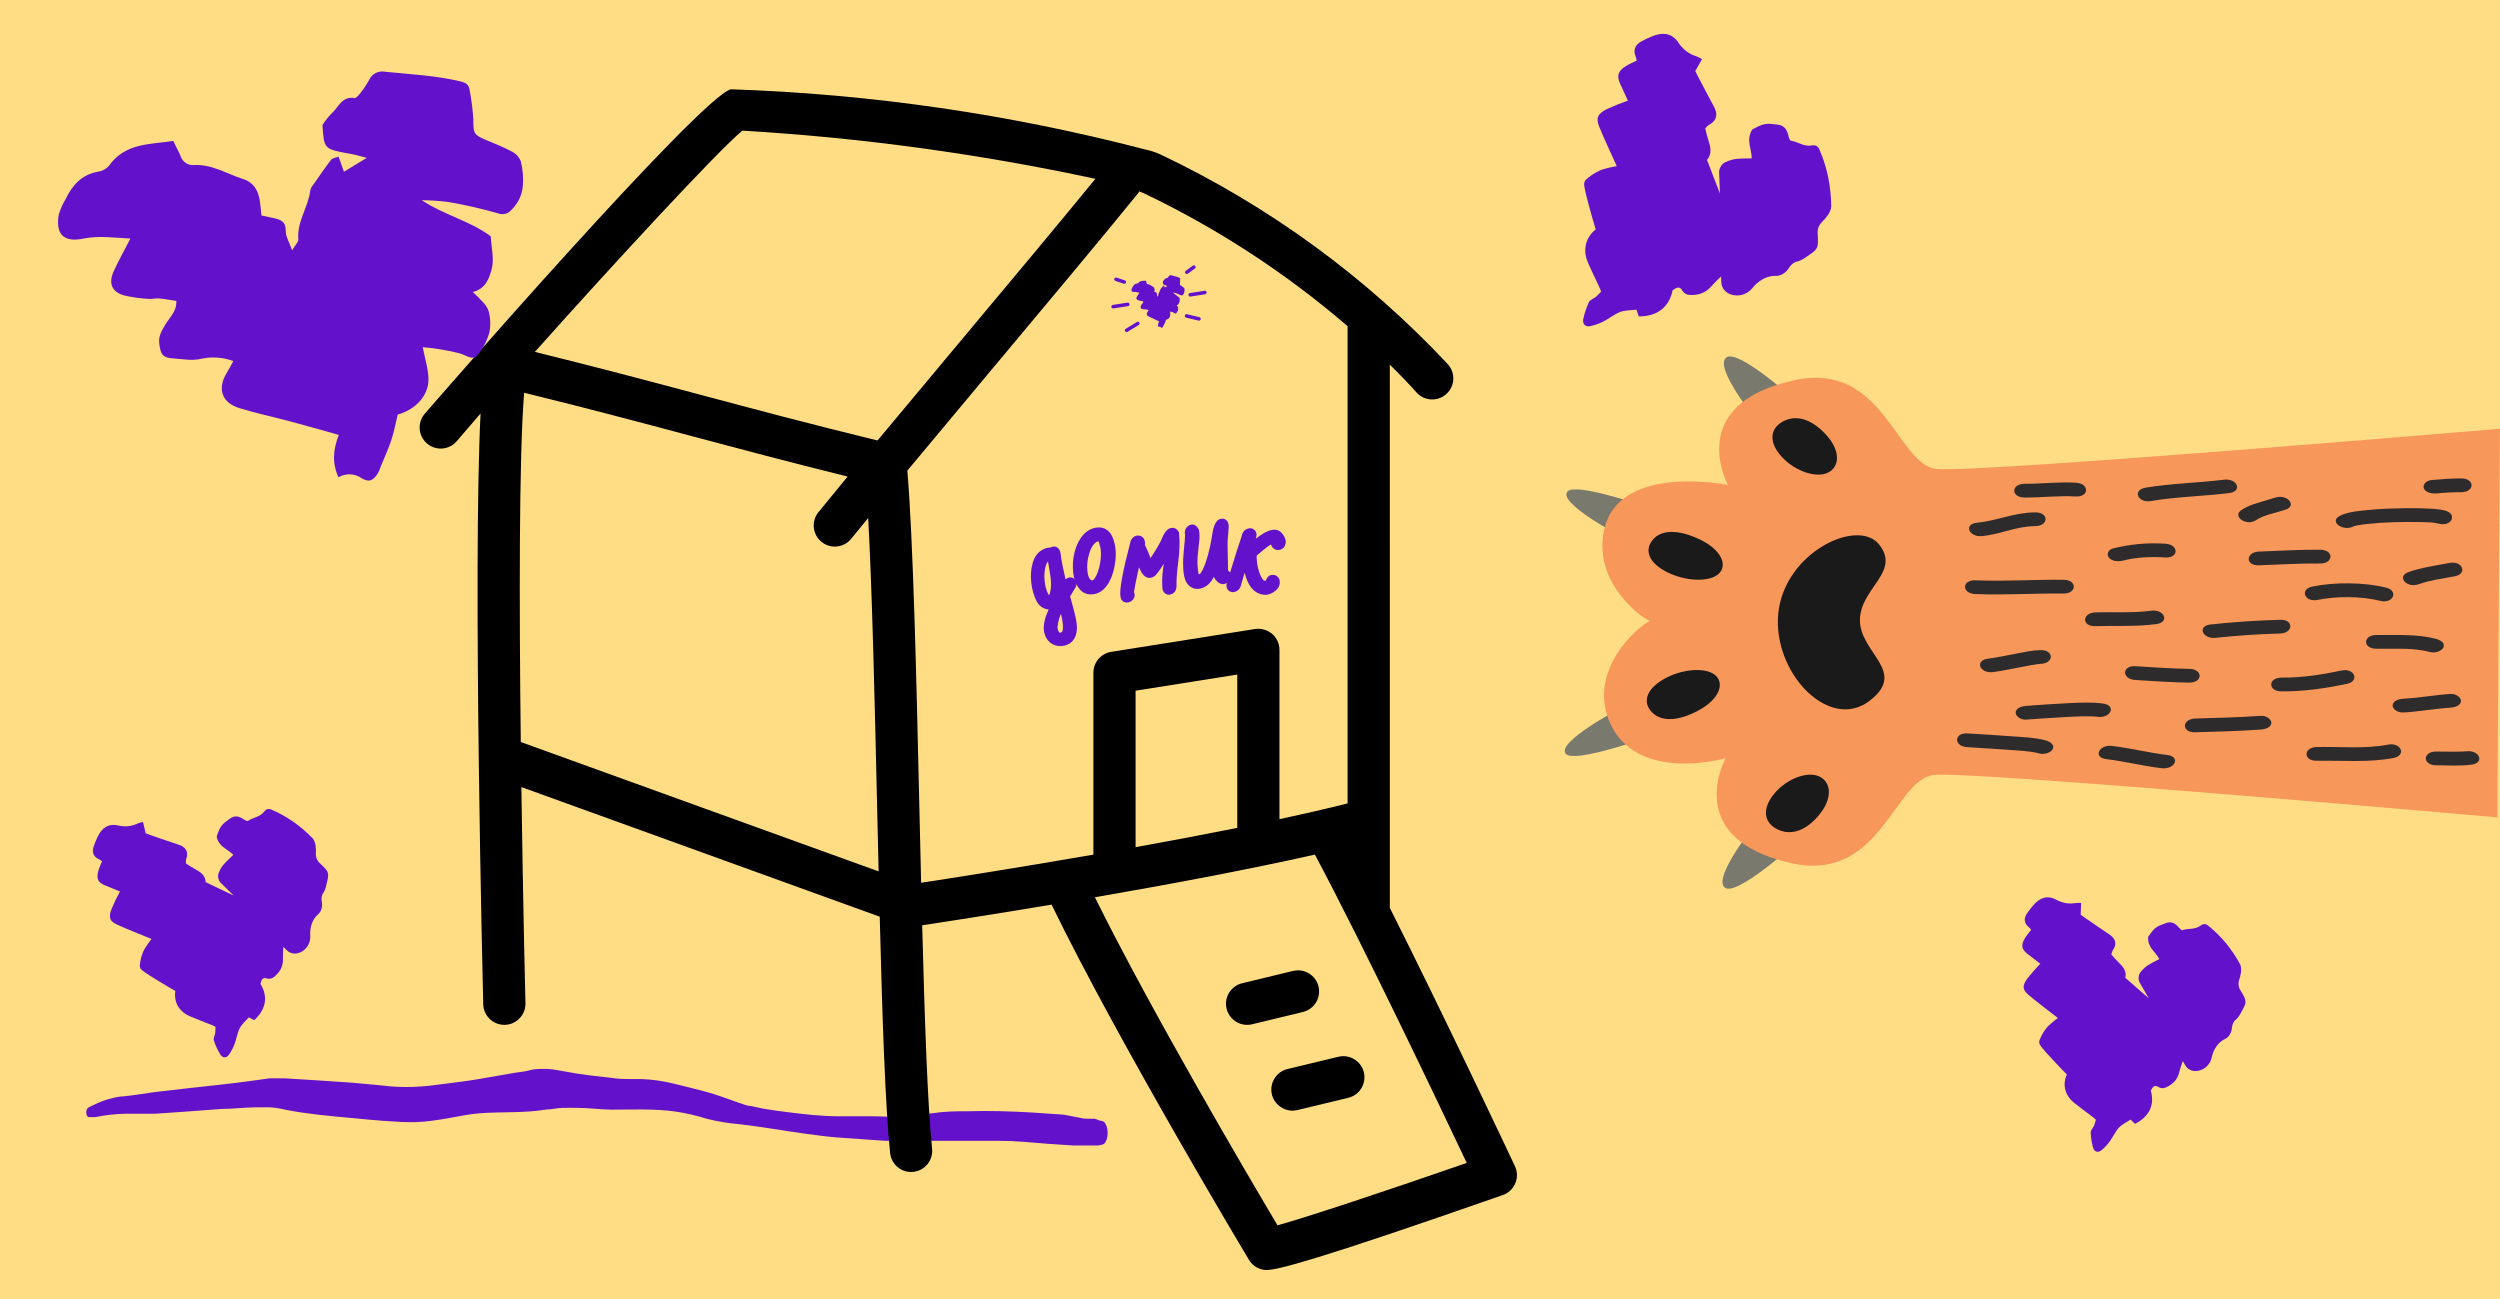 <?xml version="1.0" encoding="UTF-8"?> <svg xmlns="http://www.w3.org/2000/svg" width="560" height="291" viewBox="0 0 560 291" fill="none"> <rect width="560" height="291" fill="#FFDD85"></rect> <path d="M122.076 239.436C120.892 239.436 119.61 239.436 118.575 239.754C117.54 240.073 116.11 240.153 114.803 240.392L107.234 241.708C104.769 242.146 102.525 242.386 100.159 242.705C97.792 243.024 95.228 243.382 92.763 243.462C90.297 243.542 87.955 243.462 85.564 243.143L78.636 242.505C73.705 242.146 68.774 241.867 63.844 241.548C62.66 241.548 61.378 241.548 60.343 241.548L56.62 242.067C54.155 242.426 51.689 242.705 49.224 242.984C44.293 243.542 39.535 244.02 34.728 244.618C32.386 244.937 30.093 245.336 27.775 245.575C26.641 245.575 25.507 245.894 24.398 246.173C23.264 246.494 22.144 246.933 21.045 247.489C20.602 247.659 20.165 247.872 19.738 248.126C19.615 248.217 19.51 248.363 19.436 248.546C19.361 248.73 19.321 248.944 19.319 249.163V249.163C19.315 249.313 19.331 249.463 19.366 249.602C19.401 249.741 19.455 249.866 19.523 249.969C19.591 250.071 19.672 250.148 19.76 250.195C19.848 250.242 19.942 250.257 20.034 250.239H20.231H20.626H21.365C23.605 249.768 25.861 249.515 28.12 249.482C29.18 249.482 30.265 249.482 31.325 249.482H34.777C39.708 249.163 44.638 248.764 49.569 248.406C52.035 248.406 54.5 248.087 56.965 248.047C58.149 248.047 59.431 248.047 60.565 248.047C61.737 248.134 62.906 248.32 64.066 248.605C68.996 249.562 73.927 250 78.858 250.439C81.323 250.678 83.616 250.917 85.983 251.077C88.35 251.236 90.913 251.435 93.231 251.356C95.548 251.276 98.162 250.877 100.627 250.439C103.092 250 105.287 249.522 107.629 249.362C112.56 249.004 117.49 249.362 122.421 248.525C123.58 248.525 124.738 248.206 125.922 248.166C127.105 248.126 128.387 248.166 129.447 248.166C131.913 248.166 134.378 248.525 136.843 248.565C141.602 248.565 146.384 248.326 151.143 248.964C153.542 249.31 155.928 249.856 158.292 250.598C160.645 251.194 163.015 251.593 165.393 251.794C170.323 252.352 175.254 253.229 180.333 253.947C182.798 254.266 185.042 254.585 187.408 254.784L194.804 255.302L198.33 255.542C199.538 255.542 200.795 255.542 201.929 255.542C204.395 255.542 206.688 255.542 209.054 255.542C213.985 255.542 218.916 255.542 223.847 255.542C227.52 255.542 231.243 255.94 234.867 256.219L240.192 256.578H243.372H244.605H245.32H246.06L247.12 256.339C247.355 256.216 247.562 255.98 247.711 255.661C247.982 255.137 248.123 254.47 248.106 253.788C248.115 253.095 247.976 252.419 247.711 251.874C247.597 251.636 247.451 251.441 247.285 251.303C247.119 251.166 246.936 251.088 246.75 251.077C246.232 251.077 245.69 250.678 245.172 250.598H243.964C243.298 250.598 242.657 250.598 241.992 250.399L238.244 249.681L231.218 249.203C226.287 248.924 221.529 248.764 216.697 248.924C214.232 248.924 211.766 248.924 209.301 249.322L202.102 250.04C199.637 250.279 197.418 250.04 195.076 250.04H187.68C184.031 250.04 180.283 249.602 176.758 249.163C174.86 248.924 172.986 248.685 171.112 248.366L168.104 247.728C167.217 247.728 166.329 247.249 165.466 247.01C163.001 246.173 160.536 245.176 158.07 244.538C155.605 243.901 153.337 243.303 150.97 242.744C148.562 242.152 146.133 241.806 143.697 241.708H141.799C140.073 241.708 138.323 241.708 136.597 241.389C134.132 241.15 131.814 240.871 129.423 240.512L125.527 239.834C124.517 239.635 123.506 239.475 122.47 239.436H122.076Z" fill="#6311CB"></path> <path d="M404.489 57.632C403.932 58.042 403.338 58.352 402.731 58.545C402.363 58.599 401.992 58.754 401.65 58.998C401.309 59.241 401.006 59.565 400.768 59.944C400.405 60.54 399.917 61.033 399.365 61.361C398.814 61.689 398.224 61.837 397.669 61.786C396.75 61.775 395.794 62.029 394.884 62.525C393.974 63.021 393.136 63.745 392.444 64.635C390.317 67.097 386.276 66.482 385.629 63.761C385.554 63.161 385.519 62.546 385.526 61.92C384.833 62.556 384.163 63.229 383.52 63.937C381.97 65.831 380.184 66.164 378.4 66.058C377.757 66.011 377.205 65.675 376.853 65.118C376.258 63.979 375.518 64.429 374.67 65.014C373.888 68.818 371.234 70.883 367.079 70.874L366.569 69.372C365.214 69.504 363.985 69.468 362.805 69.923C361.625 70.379 360.392 71.397 359.154 72.013C358.18 72.503 357.181 72.857 356.181 73.065C355.145 73.278 354.434 72.612 354.652 71.493C354.916 70.176 355.353 68.872 355.946 67.629C356.197 67.144 356.962 66.907 357.476 66.498C357.881 66.133 358.271 65.743 358.644 65.33C358.509 64.969 358.437 64.699 358.325 64.467C357.434 62.543 356.486 60.656 355.648 58.693C354.707 56.544 354.773 53.526 357.437 51.392C357.208 50.592 356.941 49.789 356.72 48.959C356.139 46.822 355.508 44.707 355.032 42.516C354.661 40.744 354.766 40.54 356.27 39.421C357.124 38.792 358.029 38.298 358.955 37.955C360.021 37.633 361.09 37.385 362.155 37.212C360.828 34.265 359.471 31.427 358.265 28.484C357.437 26.476 357.82 25.535 359.876 24.467C361.452 23.736 363.043 23.095 364.642 22.545C364.066 21.283 363.473 20.004 362.891 18.714C362.094 16.946 362.436 15.859 364.303 14.735C365.043 14.286 365.835 13.972 366.628 13.582C366.59 13.323 366.531 13.074 366.454 12.836C365.776 11.321 366.173 10.104 367.641 9.29C368.423 8.858 369.218 8.48 370.02 8.157C372.479 7.131 374.527 7.399 375.973 9.567C376.973 11.075 378.381 12.136 380.041 12.633C380.461 12.803 380.863 13.011 381.245 13.254C380.714 14.194 380.289 14.956 379.744 15.922C379.976 16.383 380.149 16.746 380.338 17.102C381.528 19.38 382.703 21.649 383.918 23.866C384.858 25.582 384.603 27.072 382.723 28.022C382.451 28.236 382.2 28.49 381.98 28.778C382.199 29.723 382.4 30.616 382.69 31.473C383.194 32.989 383.518 34.503 382.372 35.825L385.263 43.339C385.2 41.693 385.152 40.304 385.092 38.926C385.055 38.667 385.066 38.39 385.126 38.113C385.185 37.836 385.291 37.564 385.438 37.314C385.584 37.064 385.768 36.842 385.977 36.66C386.187 36.478 386.418 36.341 386.656 36.257C387.383 35.922 388.126 35.703 388.862 35.608C389.978 35.477 391.073 35.511 392.385 35.473C392.383 33.26 391.037 31.384 392.505 29.014C395.138 27.538 395.68 27.61 398.156 27.907C399.701 28.09 400.293 29.011 400.631 30.499C400.722 30.895 400.896 31.467 401.161 31.513C402.79 31.747 404.096 32.953 405.927 32.568C406.302 32.491 406.664 32.55 406.963 32.737C407.261 32.924 407.48 33.229 407.589 33.609C409.261 37.4 410.151 41.725 410.205 46.312C410.117 46.97 409.854 47.623 409.454 48.178C409.028 48.772 408.554 49.319 408.039 49.809C407.713 50.154 407.458 50.58 407.304 51.038C407.15 51.497 407.104 51.97 407.169 52.404C407.343 55.729 407.305 55.751 404.489 57.632Z" fill="#6311CB"></path> <path d="M501.92 226.937C501.654 227.468 501.317 227.938 500.924 228.324C500.66 228.51 500.435 228.774 500.268 229.094C500.101 229.413 499.996 229.779 499.963 230.161C499.92 230.758 499.739 231.325 499.443 231.792C499.147 232.259 498.749 232.603 498.3 232.783C497.583 233.136 496.944 233.705 496.437 234.441C495.931 235.177 495.572 236.058 495.391 237.008C494.729 239.72 491.352 240.841 489.764 239.023C489.465 238.595 489.192 238.14 488.947 237.661C488.665 238.418 488.416 239.194 488.2 239.986C487.757 242.038 486.507 242.994 485.082 243.615C484.566 243.832 484.004 243.793 483.509 243.508C482.592 242.874 482.199 243.508 481.775 244.287C482.692 247.492 481.462 250.108 478.24 251.736L477.244 250.792C476.247 251.426 475.281 251.882 474.549 252.693C473.817 253.503 473.269 254.764 472.557 255.72C471.998 256.477 471.366 257.139 470.675 257.69C469.957 258.261 469.141 258.032 468.862 257.095C468.54 255.987 468.357 254.823 468.319 253.643C468.319 253.174 468.817 252.693 469.051 252.179C469.219 251.742 469.365 251.291 469.489 250.83C469.24 250.608 469.076 250.431 468.897 250.298C467.438 249.183 465.948 248.119 464.514 246.954C462.925 245.687 461.77 243.362 462.98 240.689C462.482 240.169 461.954 239.663 461.451 239.118C460.147 237.718 458.812 236.356 457.567 234.874C456.571 233.67 456.571 233.474 457.288 232.029C457.698 231.215 458.202 230.482 458.782 229.857C459.479 229.192 460.207 228.583 460.963 228.032C458.757 226.309 456.571 224.681 454.459 222.914C453.015 221.711 452.935 220.843 454.101 219.221C455.029 218.045 456.005 216.931 457.024 215.883C456.073 215.148 455.101 214.407 454.135 213.653C452.811 212.621 452.641 211.658 453.637 210.068C454.031 209.434 454.519 208.883 454.977 208.275C454.844 208.093 454.699 207.926 454.544 207.775C453.413 206.888 453.234 205.805 454.046 204.608C454.478 203.971 454.942 203.37 455.435 202.809C456.929 201.06 458.622 200.458 460.61 201.542C461.987 202.297 463.503 202.551 464.987 202.276C465.38 202.242 465.775 202.242 466.168 202.276C466.133 203.201 466.108 203.949 466.073 204.899C466.436 205.159 466.715 205.368 467.004 205.564C468.837 206.831 470.655 208.098 472.482 209.308C473.897 210.245 474.295 211.48 473.219 212.944C473.094 213.213 473.001 213.506 472.946 213.812C473.493 214.445 474.006 215.047 474.574 215.585C475.57 216.542 476.427 217.568 476.068 219.025L481.312 223.611C480.605 222.382 480.012 221.343 479.415 220.317C479.282 220.134 479.181 219.919 479.116 219.685C479.051 219.45 479.025 219.201 479.038 218.954C479.052 218.706 479.105 218.464 479.194 218.243C479.284 218.022 479.408 217.827 479.559 217.669C479.988 217.128 480.476 216.669 481.008 216.307C481.82 215.769 482.682 215.363 483.683 214.819C482.796 213.134 481.004 212.234 481.193 209.852C482.642 207.692 483.09 207.534 485.127 206.787C486.397 206.318 487.224 206.787 488.08 207.787C488.31 208.054 488.673 208.421 488.897 208.351C490.252 207.889 491.746 208.294 493.011 207.281C493.271 207.075 493.575 206.977 493.88 207.002C494.186 207.027 494.477 207.173 494.714 207.42C497.525 209.65 499.944 212.594 501.821 216.067C502.016 216.603 502.073 217.203 501.985 217.783C501.893 218.403 501.744 219.007 501.542 219.582C501.427 219.973 501.4 220.398 501.464 220.807C501.528 221.217 501.681 221.596 501.906 221.901C503.37 224.365 503.35 224.396 501.92 226.937Z" fill="#6311CB"></path> <path d="M73.091 198.273C72.976 198.857 72.778 199.399 72.504 199.877C72.299 200.127 72.153 200.442 72.078 200.794C72.003 201.147 72 201.528 72.071 201.904C72.19 202.491 72.168 203.086 72.008 203.615C71.849 204.144 71.558 204.583 71.173 204.877C70.578 205.41 70.115 206.13 69.824 206.974C69.534 207.819 69.425 208.764 69.507 209.728C69.597 212.518 66.645 214.505 64.627 213.18C64.224 212.848 63.839 212.483 63.474 212.088C63.406 212.893 63.374 213.707 63.379 214.528C63.503 216.624 62.556 217.881 61.351 218.861C60.911 219.209 60.36 219.323 59.806 219.18C58.753 218.816 58.544 219.532 58.346 220.396C60.089 223.238 59.607 226.088 56.941 228.522L55.728 227.88C54.938 228.758 54.13 229.457 53.643 230.434C53.155 231.412 52.966 232.773 52.537 233.886C52.202 234.764 51.771 235.572 51.253 236.289C50.715 237.031 49.867 237.031 49.347 236.202C48.739 235.222 48.25 234.149 47.897 233.023C47.771 232.571 48.121 231.974 48.209 231.417C48.253 230.95 48.273 230.477 48.269 229.999C47.969 229.853 47.763 229.726 47.555 229.646C45.85 228.964 44.13 228.339 42.435 227.601C40.565 226.808 38.827 224.879 39.275 221.979C38.656 221.612 38.011 221.266 37.38 220.876C35.747 219.878 34.096 218.925 32.498 217.831C31.216 216.94 31.163 216.75 31.466 215.167C31.642 214.272 31.93 213.431 32.321 212.672C32.814 211.845 33.352 211.062 33.932 210.329C31.345 209.262 28.802 208.281 26.293 207.146C24.578 206.375 24.268 205.56 24.956 203.685C25.534 202.303 26.174 200.967 26.875 199.684C25.761 199.232 24.627 198.779 23.493 198.312C21.94 197.674 21.518 196.792 22.051 194.993C22.26 194.277 22.582 193.615 22.86 192.906C22.683 192.766 22.498 192.644 22.308 192.54C20.981 191.99 20.517 190.994 20.977 189.623C21.223 188.894 21.509 188.19 21.833 187.517C22.802 185.432 24.272 184.397 26.477 184.907C28.007 185.265 29.535 185.103 30.891 184.439C31.26 184.3 31.64 184.194 32.028 184.122C32.243 185.022 32.419 185.749 32.641 186.673C33.061 186.826 33.386 186.952 33.717 187.064C35.822 187.792 37.914 188.524 39.999 189.199C41.613 189.722 42.329 190.805 41.686 192.503C41.637 192.797 41.627 193.103 41.655 193.413C42.353 193.876 43.009 194.318 43.7 194.684C44.916 195.338 46.017 196.096 46.063 197.596L52.346 200.605C51.335 199.611 50.485 198.769 49.634 197.941C49.457 197.801 49.301 197.621 49.176 197.413C49.051 197.204 48.958 196.972 48.905 196.729C48.851 196.487 48.837 196.24 48.864 196.003C48.892 195.766 48.959 195.545 49.062 195.352C49.329 194.716 49.676 194.143 50.092 193.651C50.729 192.914 51.45 192.292 52.268 191.499C50.962 190.114 48.993 189.729 48.536 187.384C49.352 184.914 49.741 184.641 51.502 183.374C52.599 182.581 53.522 182.811 54.616 183.545C54.908 183.74 55.357 183.996 55.554 183.868C56.734 183.059 58.282 183.048 59.229 181.732C59.424 181.464 59.69 181.289 59.991 181.231C60.292 181.173 60.612 181.235 60.907 181.409C64.214 182.802 67.335 184.988 70.075 187.829C70.406 188.293 70.623 188.856 70.694 189.439C70.772 190.06 70.791 190.682 70.751 191.291C70.745 191.698 70.833 192.114 71.004 192.492C71.176 192.869 71.425 193.193 71.724 193.426C73.796 195.406 73.785 195.442 73.091 198.273Z" fill="#6311CB"></path> <path d="M317.282 87.896C319.021 89.846 322.009 90.017 323.958 88.278C325.902 86.546 326.079 83.568 324.355 81.619C306.029 62.054 284.19 46.108 259.976 34.612C258.86 34.097 257.689 33.715 256.484 33.475C226.156 25.564 195.044 21.044 163.719 20C156.903 21.62 95.715 91.985 95.126 92.698C93.436 94.683 93.675 97.665 95.662 99.355C97.648 101.045 100.63 100.807 102.32 98.819C102.328 98.808 102.337 98.8 102.345 98.789C103.864 96.989 105.689 94.871 107.648 92.615C105.877 127.687 108.143 220.649 108.245 224.959C108.312 227.523 110.408 229.566 112.971 229.566H113.092C115.702 229.498 117.763 227.329 117.698 224.719C117.685 224.225 117.158 202.618 116.788 176.305L197.059 205.34C197.635 228.116 198.3 247.818 199.389 258.286C199.636 260.692 201.661 262.521 204.08 262.523C204.246 262.523 204.413 262.515 204.578 262.496C207.173 262.226 209.057 259.903 208.787 257.307C207.779 247.565 207.122 228.526 206.572 207.262C210.726 206.635 221.716 204.952 235.556 202.637C250.324 233.075 279.456 281.698 279.76 282.195C280.412 283.29 281.482 284.075 282.722 284.364C283.02 284.444 283.328 284.484 283.636 284.484C286.037 284.484 294.013 282.6 336.627 267.692C339.089 266.831 340.387 264.139 339.528 261.676C339.473 261.52 339.412 261.368 339.342 261.22C339.15 260.807 324.074 228.723 311.316 203.356L311.314 81.669C313.414 83.739 315.441 85.818 317.286 87.896L317.282 87.896ZM166.291 29.265C192.884 30.837 219.317 34.445 245.362 40.056C237.84 49.281 226.688 62.617 215.37 76.143C208.835 83.954 202.361 91.696 196.567 98.666C181.425 94.975 169.155 91.704 157.007 88.457C145.486 85.379 133.824 82.277 119.807 78.827C137.97 58.482 160.955 33.633 166.294 29.265L166.291 29.265ZM116.655 166.212C116.298 135.9 116.242 102.314 117.41 87.977C131.417 91.417 143.063 94.514 154.567 97.587C165.55 100.524 176.679 103.486 189.86 106.753C187.419 109.713 185.203 112.416 183.323 114.739C181.681 116.769 181.996 119.745 184.026 121.386C186.055 123.028 189.031 122.714 190.672 120.684C191.772 119.325 193.173 117.622 194.477 116.033C195.374 132.663 195.943 157.218 196.488 181.26C196.596 185.965 196.703 190.61 196.811 195.193L116.655 166.212ZM205.942 181.041C205.266 151.508 204.566 121.146 203.245 105.416C209.18 98.271 215.851 90.293 222.615 82.211C235.058 67.348 247.512 52.457 254.944 43.272C255.052 43.158 255.134 43.023 255.185 42.875C255.554 43.004 256.016 43.206 256.2 43.282C272.669 51.147 288.024 61.161 301.86 73.066V179.963C297.209 181.134 292.08 182.316 286.599 183.489V145.569C286.599 144.186 285.992 142.872 284.939 141.977C283.884 141.089 282.5 140.694 281.136 140.897L248.909 146.012C246.613 146.377 244.921 148.358 244.921 150.683V191.434C227.468 194.466 212.413 196.81 206.334 197.736C206.199 192.206 206.07 186.623 205.941 181.046L205.942 181.041ZM277.148 185.443C269.685 186.941 261.935 188.399 254.374 189.76V154.712L277.148 151.101V185.443ZM286.167 274.476C279.917 263.967 258.01 226.758 245.259 200.984C261.255 198.218 279.36 194.852 294.534 191.428C305.202 211.406 322.429 247.569 328.55 260.495C311.02 266.579 292.962 272.588 286.167 274.472L286.167 274.476Z" fill="black"></path> <path d="M284.909 245.165C285.422 247.288 287.321 248.786 289.507 248.784C289.881 248.782 290.252 248.737 290.615 248.655L301.997 245.914C304.537 245.313 306.111 242.764 305.51 240.223C304.908 237.683 302.359 236.109 299.819 236.71C299.806 236.712 299.794 236.716 299.781 236.719L288.399 239.46C285.861 240.074 284.299 242.627 284.909 245.165L284.909 245.165Z" fill="black"></path> <path d="M289.625 217.492L278.243 220.243C275.705 220.855 274.143 223.408 274.753 225.947C275.264 228.072 277.165 229.568 279.351 229.568C279.724 229.566 280.096 229.522 280.459 229.439L291.84 226.688C294.381 226.086 295.955 223.537 295.354 220.997C294.752 218.456 292.203 216.882 289.663 217.484C289.65 217.486 289.638 217.488 289.625 217.492L289.625 217.492Z" fill="black"></path> <mask id="path-9-outside-1_4137_3809" maskUnits="userSpaceOnUse" x="229.903" y="113.869" width="60.347" height="31.773" fill="black"> <rect fill="white" x="229.903" y="113.869" width="60.347" height="31.773"></rect> <path d="M239.555 130.374C239.795 130.27 239.969 130.324 240.075 130.537C240.162 130.713 240.172 130.865 240.102 130.994C239.598 131.877 239.105 132.7 238.626 133.465C238.809 134.118 238.994 134.774 239.18 135.432C239.367 136.091 239.561 136.823 239.761 137.628C239.969 138.43 240.114 139.206 240.195 139.956C240.287 140.709 240.221 141.416 239.999 142.077C239.784 142.735 239.339 143.21 238.666 143.503C237.999 143.792 237.334 143.826 236.671 143.603C236.004 143.389 235.511 142.962 235.192 142.323C234.873 141.684 234.744 141.023 234.805 140.34C234.859 139.661 235.019 138.951 235.285 138.21C235.561 137.473 235.901 136.711 236.303 135.926C236.716 135.145 237.129 134.355 237.543 133.558C237.471 133.246 237.388 132.87 237.294 132.431C237.2 131.991 237.089 131.475 236.961 130.883C237.177 132.657 236.983 133.961 236.379 134.796C236.179 135.065 235.959 135.252 235.718 135.357C235.23 135.569 234.736 135.566 234.234 135.349C233.74 135.129 233.344 134.722 233.047 134.126C232.5 133.029 232.148 131.771 231.992 130.352C231.833 128.926 231.931 127.599 232.288 126.368C232.641 125.132 233.292 124.308 234.241 123.896C234.722 123.687 235.201 123.601 235.679 123.638C235.743 123.564 235.827 123.505 235.93 123.46C236.157 123.362 236.323 123.419 236.429 123.632C236.533 123.839 236.593 124.061 236.611 124.297C236.691 125.414 237.251 128.137 238.291 132.467C238.464 132.194 238.624 131.895 238.772 131.572C238.927 131.245 239.059 130.982 239.168 130.782C239.281 130.573 239.41 130.437 239.555 130.374ZM232.99 130.09C233.104 131.375 233.39 132.475 233.846 133.39C234.3 134.299 234.788 134.64 235.31 134.413C235.75 134.222 236.068 133.619 236.264 132.604C236.46 131.588 236.487 130.536 236.344 129.446C236.202 128.356 236.055 127.398 235.902 126.572C235.753 125.737 235.636 125.067 235.551 124.563C235.247 124.489 234.933 124.522 234.61 124.662C233.985 124.934 233.531 125.584 233.251 126.614C232.97 127.643 232.883 128.802 232.99 130.09ZM237.899 134.673C237.102 136.194 236.575 137.368 236.319 138.196C235.833 139.803 235.765 140.957 236.115 141.659C236.468 142.367 236.855 142.741 237.276 142.779C237.461 142.798 237.698 142.745 237.987 142.619C238.282 142.491 238.519 142.32 238.696 142.105C238.88 141.888 239.001 141.577 239.058 141.171C239.124 140.768 239.123 140.246 239.054 139.605C238.995 138.967 238.886 138.328 238.726 137.689C238.575 137.052 238.466 136.616 238.398 136.378C238.337 136.138 238.278 135.92 238.221 135.723C238.165 135.526 238.107 135.342 238.046 135.17C237.995 135.001 237.946 134.836 237.899 134.673Z"></path> <path d="M254.736 120.972C255.142 120.89 255.386 121.035 255.468 121.407C255.505 121.578 255.499 121.814 255.451 122.115C255.507 122.37 255.645 122.719 255.866 123.16C256.087 123.601 256.339 124.206 256.622 124.974C256.906 125.743 257.231 126.438 257.597 127.06C257.947 126.521 258.264 126.032 258.548 125.595C259.967 123.408 260.808 121.969 261.071 121.276C261.57 120.011 262.031 119.335 262.454 119.25C262.759 119.189 262.978 119.283 263.112 119.531C263.302 121.281 263.243 123.36 262.933 125.769C262.623 128.178 262.492 130.058 262.541 131.407C262.542 131.61 262.479 131.788 262.354 131.943C262.229 132.097 262.099 132.188 261.963 132.215C261.684 132.271 261.491 132.136 261.384 131.81C261.257 130.346 261.318 128.817 261.569 127.221C261.827 125.623 261.96 123.877 261.968 121.982L261.223 123.297C260.96 123.746 260.715 124.18 260.489 124.598C259.673 126.113 258.877 127.313 258.099 128.198C257.95 128.325 257.779 128.408 257.584 128.447C257.398 128.484 257.22 128.439 257.051 128.311C256.88 128.176 256.701 127.945 256.514 127.618C256.327 127.291 256.119 126.864 255.888 126.336C255.665 125.806 255.392 125.165 255.068 124.413L254.826 123.915C254.03 127.328 253.533 129.589 253.334 130.697C253.143 131.795 253.044 132.373 253.039 132.431C253.043 132.487 253.043 132.568 253.04 132.674C253.045 132.778 253.036 132.877 253.012 132.971C253.094 133.019 253.149 133.109 253.178 133.241C253.205 133.365 253.153 133.509 253.021 133.673C252.896 133.828 252.732 133.925 252.529 133.966C252.232 134.026 252.052 133.908 251.987 133.614C251.703 132.319 252.443 128.291 254.208 121.527C254.365 121.196 254.541 121.011 254.736 120.972Z"></path> <path d="M273.664 117.191C273.951 117.134 274.126 117.244 274.187 117.523C274.247 117.794 274.23 118.384 274.139 119.293C274.045 120.194 273.992 120.819 273.981 121.17C273.976 121.51 273.975 121.948 273.978 122.481C273.987 123.005 273.998 123.541 274.013 124.088C274.027 124.636 274.04 125.22 274.053 125.84C274.074 126.459 274.085 127.153 274.086 127.921C274.149 128.208 274.245 128.403 274.374 128.507C274.509 128.601 274.609 128.67 274.671 128.714C274.734 128.758 274.783 128.862 274.819 129.024C274.853 129.179 274.783 129.343 274.609 129.516C274.445 129.694 274.257 129.805 274.046 129.847C273.834 129.89 273.594 129.784 273.327 129.531C273.057 129.269 272.9 129.034 272.854 128.825L272.764 128.418C272.677 128.023 272.667 127.272 272.733 126.166C272.806 125.051 272.859 124.247 272.893 123.755C272.924 123.255 272.941 122.791 272.944 122.361C272.819 122.799 272.691 123.302 272.56 123.871C272.427 124.431 272.223 125.233 271.949 126.275C271.215 129.045 270.12 130.576 268.664 130.868C267.785 131.045 267.096 130.726 266.599 129.912C266.458 129.673 266.339 129.333 266.242 128.891C266.144 128.442 266.078 127.901 266.045 127.268C266.01 126.628 266.003 125.994 266.024 125.366C266.052 124.73 266.096 124.106 266.157 123.495C266.217 122.884 266.29 122.133 266.377 121.241C266.462 120.342 266.467 119.662 266.392 119.199C266.409 119.034 266.477 118.883 266.597 118.745C266.724 118.598 266.868 118.509 267.028 118.477C267.198 118.443 267.387 118.619 267.595 119.006C267.713 119.541 267.728 120.234 267.641 121.084C267.554 121.935 267.476 122.643 267.405 123.207C267.137 125.365 267.172 127.211 267.509 128.746C267.613 129.219 267.889 129.511 268.338 129.623C268.495 129.656 268.688 129.65 268.917 129.604C269.399 129.507 269.881 128.945 270.362 127.918C270.843 126.89 271.263 125.685 271.621 124.302C271.987 122.91 272.243 121.725 272.391 120.749C272.539 119.772 272.659 119.093 272.752 118.71C272.996 117.771 273.3 117.265 273.664 117.191Z"></path> <path d="M245.583 119.192C247.182 118.871 248.225 119.818 248.712 122.035C249.092 123.763 248.979 125.723 248.375 127.917C247.965 129.391 247.33 130.522 246.47 131.31C246.028 131.714 245.537 131.971 244.996 132.079C244.04 132.272 243.278 132.061 242.71 131.446C242.142 130.832 241.769 130.122 241.592 129.316C241.276 127.875 241.231 126.423 241.457 124.962C241.692 123.498 242.164 122.226 242.872 121.145C243.588 120.063 244.492 119.411 245.583 119.192ZM243.027 123.724C242.481 125.581 242.384 127.308 242.734 128.905C242.978 130.013 243.476 130.69 244.227 130.935C244.456 131.01 244.701 131.022 244.964 130.969C245.505 130.86 246.016 130.309 246.495 129.314C246.974 128.319 247.305 127.148 247.486 125.801C247.665 124.446 247.656 123.319 247.458 122.42C247.259 121.513 247.074 120.952 246.903 120.735C246.74 120.517 246.572 120.377 246.4 120.315C246.235 120.251 245.98 120.253 245.633 120.323C245.294 120.391 244.949 120.59 244.598 120.92C243.913 121.543 243.389 122.477 243.027 123.724Z"></path> <path d="M280.078 119.318C280.292 119.335 280.422 119.482 280.468 119.757C280.429 120.089 280.36 120.382 280.261 120.637C280.162 120.893 280.016 121.331 279.822 121.953C279.637 122.568 279.412 123.276 279.145 124.076C281.378 121.723 283.23 120.293 284.702 119.784C285.036 119.669 285.357 119.623 285.666 119.649C285.984 119.675 286.294 119.912 286.597 120.36C286.909 120.801 287.049 121.164 287.016 121.448C286.982 121.733 286.885 121.936 286.723 122.058C286.562 122.181 286.391 122.234 286.211 122.219C286.031 122.204 285.893 122.121 285.798 121.97C285.712 121.819 285.635 121.657 285.569 121.484C285.511 121.312 285.452 121.151 285.391 121.002C285.339 120.855 285.257 120.776 285.146 120.767C285.034 120.757 284.778 120.836 284.377 121.002C283.977 121.169 283.331 121.618 282.44 122.35C281.549 123.074 280.893 123.646 280.472 124.066C280.467 125.661 280.656 127.053 281.037 128.242C281.418 129.43 281.868 130.253 282.386 130.711C282.654 130.941 282.938 131.068 283.238 131.093C283.547 131.118 283.8 131.067 283.997 130.94C284.194 130.813 284.366 130.596 284.515 130.289C284.673 129.975 284.801 129.806 284.899 129.782C285.005 129.759 285.11 129.752 285.213 129.76C285.316 129.769 285.426 129.834 285.541 129.955C285.666 130.077 285.709 130.296 285.673 130.612C285.637 130.92 285.455 131.216 285.127 131.5C284.483 132.046 283.865 132.294 283.273 132.244C281.582 132.104 280.419 130.716 279.782 128.078C279.518 127.003 279.371 126.073 279.341 125.289C279.139 125.535 278.915 125.824 278.668 126.154L278.283 126.673C277.73 128.367 277.287 129.822 276.954 131.039C276.897 131.234 276.779 131.388 276.602 131.501C276.432 131.614 276.279 131.665 276.142 131.654C275.85 131.63 275.707 131.446 275.712 131.104C276.054 130.031 276.549 128.424 277.198 126.284C277.846 124.144 278.311 122.682 278.593 121.9C278.876 121.109 279.091 120.421 279.237 119.835C279.307 119.681 279.422 119.555 279.581 119.456C279.749 119.35 279.914 119.304 280.078 119.318Z"></path> </mask> <path d="M239.555 130.374C239.795 130.27 239.969 130.324 240.075 130.537C240.162 130.713 240.172 130.865 240.102 130.994C239.598 131.877 239.105 132.7 238.626 133.465C238.809 134.118 238.994 134.774 239.18 135.432C239.367 136.091 239.561 136.823 239.761 137.628C239.969 138.43 240.114 139.206 240.195 139.956C240.287 140.709 240.221 141.416 239.999 142.077C239.784 142.735 239.339 143.21 238.666 143.503C237.999 143.792 237.334 143.826 236.671 143.603C236.004 143.389 235.511 142.962 235.192 142.323C234.873 141.684 234.744 141.023 234.805 140.34C234.859 139.661 235.019 138.951 235.285 138.21C235.561 137.473 235.901 136.711 236.303 135.926C236.716 135.145 237.129 134.355 237.543 133.558C237.471 133.246 237.388 132.87 237.294 132.431C237.2 131.991 237.089 131.475 236.961 130.883C237.177 132.657 236.983 133.961 236.379 134.796C236.179 135.065 235.959 135.252 235.718 135.357C235.23 135.569 234.736 135.566 234.234 135.349C233.74 135.129 233.344 134.722 233.047 134.126C232.5 133.029 232.148 131.771 231.992 130.352C231.833 128.926 231.931 127.599 232.288 126.368C232.641 125.132 233.292 124.308 234.241 123.896C234.722 123.687 235.201 123.601 235.679 123.638C235.743 123.564 235.827 123.505 235.93 123.46C236.157 123.362 236.323 123.419 236.429 123.632C236.533 123.839 236.593 124.061 236.611 124.297C236.691 125.414 237.251 128.137 238.291 132.467C238.464 132.194 238.624 131.895 238.772 131.572C238.927 131.245 239.059 130.982 239.168 130.782C239.281 130.573 239.41 130.437 239.555 130.374ZM232.99 130.09C233.104 131.375 233.39 132.475 233.846 133.39C234.3 134.299 234.788 134.64 235.31 134.413C235.75 134.222 236.068 133.619 236.264 132.604C236.46 131.588 236.487 130.536 236.344 129.446C236.202 128.356 236.055 127.398 235.902 126.572C235.753 125.737 235.636 125.067 235.551 124.563C235.247 124.489 234.933 124.522 234.61 124.662C233.985 124.934 233.531 125.584 233.251 126.614C232.97 127.643 232.883 128.802 232.99 130.09ZM237.899 134.673C237.102 136.194 236.575 137.368 236.319 138.196C235.833 139.803 235.765 140.957 236.115 141.659C236.468 142.367 236.855 142.741 237.276 142.779C237.461 142.798 237.698 142.745 237.987 142.619C238.282 142.491 238.519 142.32 238.696 142.105C238.88 141.888 239.001 141.577 239.058 141.171C239.124 140.768 239.123 140.246 239.054 139.605C238.995 138.967 238.886 138.328 238.726 137.689C238.575 137.052 238.466 136.616 238.398 136.378C238.337 136.138 238.278 135.92 238.221 135.723C238.165 135.526 238.107 135.342 238.046 135.17C237.995 135.001 237.946 134.836 237.899 134.673Z" fill="#6311CB"></path> <path d="M254.736 120.972C255.142 120.89 255.386 121.035 255.468 121.407C255.505 121.578 255.499 121.814 255.451 122.115C255.507 122.37 255.645 122.719 255.866 123.16C256.087 123.601 256.339 124.206 256.622 124.974C256.906 125.743 257.231 126.438 257.597 127.06C257.947 126.521 258.264 126.032 258.548 125.595C259.967 123.408 260.808 121.969 261.071 121.276C261.57 120.011 262.031 119.335 262.454 119.25C262.759 119.189 262.978 119.283 263.112 119.531C263.302 121.281 263.243 123.36 262.933 125.769C262.623 128.178 262.492 130.058 262.541 131.407C262.542 131.61 262.479 131.788 262.354 131.943C262.229 132.097 262.099 132.188 261.963 132.215C261.684 132.271 261.491 132.136 261.384 131.81C261.257 130.346 261.318 128.817 261.569 127.221C261.827 125.623 261.96 123.877 261.968 121.982L261.223 123.297C260.96 123.746 260.715 124.18 260.489 124.598C259.673 126.113 258.877 127.313 258.099 128.198C257.95 128.325 257.779 128.408 257.584 128.447C257.398 128.484 257.22 128.439 257.051 128.311C256.88 128.176 256.701 127.945 256.514 127.618C256.327 127.291 256.119 126.864 255.888 126.336C255.665 125.806 255.392 125.165 255.068 124.413L254.826 123.915C254.03 127.328 253.533 129.589 253.334 130.697C253.143 131.795 253.044 132.373 253.039 132.431C253.043 132.487 253.043 132.568 253.04 132.674C253.045 132.778 253.036 132.877 253.012 132.971C253.094 133.019 253.149 133.109 253.178 133.241C253.205 133.365 253.153 133.509 253.021 133.673C252.896 133.828 252.732 133.925 252.529 133.966C252.232 134.026 252.052 133.908 251.987 133.614C251.703 132.319 252.443 128.291 254.208 121.527C254.365 121.196 254.541 121.011 254.736 120.972Z" fill="#6311CB"></path> <path d="M273.664 117.191C273.951 117.134 274.126 117.244 274.187 117.523C274.247 117.794 274.23 118.384 274.139 119.293C274.045 120.194 273.992 120.819 273.981 121.17C273.976 121.51 273.975 121.948 273.978 122.481C273.987 123.005 273.998 123.541 274.013 124.088C274.027 124.636 274.04 125.22 274.053 125.84C274.074 126.459 274.085 127.153 274.086 127.921C274.149 128.208 274.245 128.403 274.374 128.507C274.509 128.601 274.609 128.67 274.671 128.714C274.734 128.758 274.783 128.862 274.819 129.024C274.853 129.179 274.783 129.343 274.609 129.516C274.445 129.694 274.257 129.805 274.046 129.847C273.834 129.89 273.594 129.784 273.327 129.531C273.057 129.269 272.9 129.034 272.854 128.825L272.764 128.418C272.677 128.023 272.667 127.272 272.733 126.166C272.806 125.051 272.859 124.247 272.893 123.755C272.924 123.255 272.941 122.791 272.944 122.361C272.819 122.799 272.691 123.302 272.56 123.871C272.427 124.431 272.223 125.233 271.949 126.275C271.215 129.045 270.12 130.576 268.664 130.868C267.785 131.045 267.096 130.726 266.599 129.912C266.458 129.673 266.339 129.333 266.242 128.891C266.144 128.442 266.078 127.901 266.045 127.268C266.01 126.628 266.003 125.994 266.024 125.366C266.052 124.73 266.096 124.106 266.157 123.495C266.217 122.884 266.29 122.133 266.377 121.241C266.462 120.342 266.467 119.662 266.392 119.199C266.409 119.034 266.477 118.883 266.597 118.745C266.724 118.598 266.868 118.509 267.028 118.477C267.198 118.443 267.387 118.619 267.595 119.006C267.713 119.541 267.728 120.234 267.641 121.084C267.554 121.935 267.476 122.643 267.405 123.207C267.137 125.365 267.172 127.211 267.509 128.746C267.613 129.219 267.889 129.511 268.338 129.623C268.495 129.656 268.688 129.65 268.917 129.604C269.399 129.507 269.881 128.945 270.362 127.918C270.843 126.89 271.263 125.685 271.621 124.302C271.987 122.91 272.243 121.725 272.391 120.749C272.539 119.772 272.659 119.093 272.752 118.71C272.996 117.771 273.3 117.265 273.664 117.191Z" fill="#6311CB"></path> <path d="M245.583 119.192C247.182 118.871 248.225 119.818 248.712 122.035C249.092 123.763 248.979 125.723 248.375 127.917C247.965 129.391 247.33 130.522 246.47 131.31C246.028 131.714 245.537 131.971 244.996 132.079C244.04 132.272 243.278 132.061 242.71 131.446C242.142 130.832 241.769 130.122 241.592 129.316C241.276 127.875 241.231 126.423 241.457 124.962C241.692 123.498 242.164 122.226 242.872 121.145C243.588 120.063 244.492 119.411 245.583 119.192ZM243.027 123.724C242.481 125.581 242.384 127.308 242.734 128.905C242.978 130.013 243.476 130.69 244.227 130.935C244.456 131.01 244.701 131.022 244.964 130.969C245.505 130.86 246.016 130.309 246.495 129.314C246.974 128.319 247.305 127.148 247.486 125.801C247.665 124.446 247.656 123.319 247.458 122.42C247.259 121.513 247.074 120.952 246.903 120.735C246.74 120.517 246.572 120.377 246.4 120.315C246.235 120.251 245.98 120.253 245.633 120.323C245.294 120.391 244.949 120.59 244.598 120.92C243.913 121.543 243.389 122.477 243.027 123.724Z" fill="#6311CB"></path> <path d="M280.078 119.318C280.292 119.335 280.422 119.482 280.468 119.757C280.429 120.089 280.36 120.382 280.261 120.637C280.162 120.893 280.016 121.331 279.822 121.953C279.637 122.568 279.412 123.276 279.145 124.076C281.378 121.723 283.23 120.293 284.702 119.784C285.036 119.669 285.357 119.623 285.666 119.649C285.984 119.675 286.294 119.912 286.597 120.36C286.909 120.801 287.049 121.164 287.016 121.448C286.982 121.733 286.885 121.936 286.723 122.058C286.562 122.181 286.391 122.234 286.211 122.219C286.031 122.204 285.893 122.121 285.798 121.97C285.712 121.819 285.635 121.657 285.569 121.484C285.511 121.312 285.452 121.151 285.391 121.002C285.339 120.855 285.257 120.776 285.146 120.767C285.034 120.757 284.778 120.836 284.377 121.002C283.977 121.169 283.331 121.618 282.44 122.35C281.549 123.074 280.893 123.646 280.472 124.066C280.467 125.661 280.656 127.053 281.037 128.242C281.418 129.43 281.868 130.253 282.386 130.711C282.654 130.941 282.938 131.068 283.238 131.093C283.547 131.118 283.8 131.067 283.997 130.94C284.194 130.813 284.366 130.596 284.515 130.289C284.673 129.975 284.801 129.806 284.899 129.782C285.005 129.759 285.11 129.752 285.213 129.76C285.316 129.769 285.426 129.834 285.541 129.955C285.666 130.077 285.709 130.296 285.673 130.612C285.637 130.92 285.455 131.216 285.127 131.5C284.483 132.046 283.865 132.294 283.273 132.244C281.582 132.104 280.419 130.716 279.782 128.078C279.518 127.003 279.371 126.073 279.341 125.289C279.139 125.535 278.915 125.824 278.668 126.154L278.283 126.673C277.73 128.367 277.287 129.822 276.954 131.039C276.897 131.234 276.779 131.388 276.602 131.501C276.432 131.614 276.279 131.665 276.142 131.654C275.85 131.63 275.707 131.446 275.712 131.104C276.054 130.031 276.549 128.424 277.198 126.284C277.846 124.144 278.311 122.682 278.593 121.9C278.876 121.109 279.091 120.421 279.237 119.835C279.307 119.681 279.422 119.555 279.581 119.456C279.749 119.35 279.914 119.304 280.078 119.318Z" fill="#6311CB"></path> <path d="M239.555 130.374C239.795 130.27 239.969 130.324 240.075 130.537C240.162 130.713 240.172 130.865 240.102 130.994C239.598 131.877 239.105 132.7 238.626 133.465C238.809 134.118 238.994 134.774 239.18 135.432C239.367 136.091 239.561 136.823 239.761 137.628C239.969 138.43 240.114 139.206 240.195 139.956C240.287 140.709 240.221 141.416 239.999 142.077C239.784 142.735 239.339 143.21 238.666 143.503C237.999 143.792 237.334 143.826 236.671 143.603C236.004 143.389 235.511 142.962 235.192 142.323C234.873 141.684 234.744 141.023 234.805 140.34C234.859 139.661 235.019 138.951 235.285 138.21C235.561 137.473 235.901 136.711 236.303 135.926C236.716 135.145 237.129 134.355 237.543 133.558C237.471 133.246 237.388 132.87 237.294 132.431C237.2 131.991 237.089 131.475 236.961 130.883C237.177 132.657 236.983 133.961 236.379 134.796C236.179 135.065 235.959 135.252 235.718 135.357C235.23 135.569 234.736 135.566 234.234 135.349C233.74 135.129 233.344 134.722 233.047 134.126C232.5 133.029 232.148 131.771 231.992 130.352C231.833 128.926 231.931 127.599 232.288 126.368C232.641 125.132 233.292 124.308 234.241 123.896C234.722 123.687 235.201 123.601 235.679 123.638C235.743 123.564 235.827 123.505 235.93 123.46C236.157 123.362 236.323 123.419 236.429 123.632C236.533 123.839 236.593 124.061 236.611 124.297C236.691 125.414 237.251 128.137 238.291 132.467C238.464 132.194 238.624 131.895 238.772 131.572C238.927 131.245 239.059 130.982 239.168 130.782C239.281 130.573 239.41 130.437 239.555 130.374ZM232.99 130.09C233.104 131.375 233.39 132.475 233.846 133.39C234.3 134.299 234.788 134.64 235.31 134.413C235.75 134.222 236.068 133.619 236.264 132.604C236.46 131.588 236.487 130.536 236.344 129.446C236.202 128.356 236.055 127.398 235.902 126.572C235.753 125.737 235.636 125.067 235.551 124.563C235.247 124.489 234.933 124.522 234.61 124.662C233.985 124.934 233.531 125.584 233.251 126.614C232.97 127.643 232.883 128.802 232.99 130.09ZM237.899 134.673C237.102 136.194 236.575 137.368 236.319 138.196C235.833 139.803 235.765 140.957 236.115 141.659C236.468 142.367 236.855 142.741 237.276 142.779C237.461 142.798 237.698 142.745 237.987 142.619C238.282 142.491 238.519 142.32 238.696 142.105C238.88 141.888 239.001 141.577 239.058 141.171C239.124 140.768 239.123 140.246 239.054 139.605C238.995 138.967 238.886 138.328 238.726 137.689C238.575 137.052 238.466 136.616 238.398 136.378C238.337 136.138 238.278 135.92 238.221 135.723C238.165 135.526 238.107 135.342 238.046 135.17C237.995 135.001 237.946 134.836 237.899 134.673Z" stroke="#6311CB" stroke-width="2" mask="url(#path-9-outside-1_4137_3809)"></path> <path d="M254.736 120.972C255.142 120.89 255.386 121.035 255.468 121.407C255.505 121.578 255.499 121.814 255.451 122.115C255.507 122.37 255.645 122.719 255.866 123.16C256.087 123.601 256.339 124.206 256.622 124.974C256.906 125.743 257.231 126.438 257.597 127.06C257.947 126.521 258.264 126.032 258.548 125.595C259.967 123.408 260.808 121.969 261.071 121.276C261.57 120.011 262.031 119.335 262.454 119.25C262.759 119.189 262.978 119.283 263.112 119.531C263.302 121.281 263.243 123.36 262.933 125.769C262.623 128.178 262.492 130.058 262.541 131.407C262.542 131.61 262.479 131.788 262.354 131.943C262.229 132.097 262.099 132.188 261.963 132.215C261.684 132.271 261.491 132.136 261.384 131.81C261.257 130.346 261.318 128.817 261.569 127.221C261.827 125.623 261.96 123.877 261.968 121.982L261.223 123.297C260.96 123.746 260.715 124.18 260.489 124.598C259.673 126.113 258.877 127.313 258.099 128.198C257.95 128.325 257.779 128.408 257.584 128.447C257.398 128.484 257.22 128.439 257.051 128.311C256.88 128.176 256.701 127.945 256.514 127.618C256.327 127.291 256.119 126.864 255.888 126.336C255.665 125.806 255.392 125.165 255.068 124.413L254.826 123.915C254.03 127.328 253.533 129.589 253.334 130.697C253.143 131.795 253.044 132.373 253.039 132.431C253.043 132.487 253.043 132.568 253.04 132.674C253.045 132.778 253.036 132.877 253.012 132.971C253.094 133.019 253.149 133.109 253.178 133.241C253.205 133.365 253.153 133.509 253.021 133.673C252.896 133.828 252.732 133.925 252.529 133.966C252.232 134.026 252.052 133.908 251.987 133.614C251.703 132.319 252.443 128.291 254.208 121.527C254.365 121.196 254.541 121.011 254.736 120.972Z" stroke="#6311CB" stroke-width="2" mask="url(#path-9-outside-1_4137_3809)"></path> <path d="M273.664 117.191C273.951 117.134 274.126 117.244 274.187 117.523C274.247 117.794 274.23 118.384 274.139 119.293C274.045 120.194 273.992 120.819 273.981 121.17C273.976 121.51 273.975 121.948 273.978 122.481C273.987 123.005 273.998 123.541 274.013 124.088C274.027 124.636 274.04 125.22 274.053 125.84C274.074 126.459 274.085 127.153 274.086 127.921C274.149 128.208 274.245 128.403 274.374 128.507C274.509 128.601 274.609 128.67 274.671 128.714C274.734 128.758 274.783 128.862 274.819 129.024C274.853 129.179 274.783 129.343 274.609 129.516C274.445 129.694 274.257 129.805 274.046 129.847C273.834 129.89 273.594 129.784 273.327 129.531C273.057 129.269 272.9 129.034 272.854 128.825L272.764 128.418C272.677 128.023 272.667 127.272 272.733 126.166C272.806 125.051 272.859 124.247 272.893 123.755C272.924 123.255 272.941 122.791 272.944 122.361C272.819 122.799 272.691 123.302 272.56 123.871C272.427 124.431 272.223 125.233 271.949 126.275C271.215 129.045 270.12 130.576 268.664 130.868C267.785 131.045 267.096 130.726 266.599 129.912C266.458 129.673 266.339 129.333 266.242 128.891C266.144 128.442 266.078 127.901 266.045 127.268C266.01 126.628 266.003 125.994 266.024 125.366C266.052 124.73 266.096 124.106 266.157 123.495C266.217 122.884 266.29 122.133 266.377 121.241C266.462 120.342 266.467 119.662 266.392 119.199C266.409 119.034 266.477 118.883 266.597 118.745C266.724 118.598 266.868 118.509 267.028 118.477C267.198 118.443 267.387 118.619 267.595 119.006C267.713 119.541 267.728 120.234 267.641 121.084C267.554 121.935 267.476 122.643 267.405 123.207C267.137 125.365 267.172 127.211 267.509 128.746C267.613 129.219 267.889 129.511 268.338 129.623C268.495 129.656 268.688 129.65 268.917 129.604C269.399 129.507 269.881 128.945 270.362 127.918C270.843 126.89 271.263 125.685 271.621 124.302C271.987 122.91 272.243 121.725 272.391 120.749C272.539 119.772 272.659 119.093 272.752 118.71C272.996 117.771 273.3 117.265 273.664 117.191Z" stroke="#6311CB" stroke-width="2" mask="url(#path-9-outside-1_4137_3809)"></path> <path d="M245.583 119.192C247.182 118.871 248.225 119.818 248.712 122.035C249.092 123.763 248.979 125.723 248.375 127.917C247.965 129.391 247.33 130.522 246.47 131.31C246.028 131.714 245.537 131.971 244.996 132.079C244.04 132.272 243.278 132.061 242.71 131.446C242.142 130.832 241.769 130.122 241.592 129.316C241.276 127.875 241.231 126.423 241.457 124.962C241.692 123.498 242.164 122.226 242.872 121.145C243.588 120.063 244.492 119.411 245.583 119.192ZM243.027 123.724C242.481 125.581 242.384 127.308 242.734 128.905C242.978 130.013 243.476 130.69 244.227 130.935C244.456 131.01 244.701 131.022 244.964 130.969C245.505 130.86 246.016 130.309 246.495 129.314C246.974 128.319 247.305 127.148 247.486 125.801C247.665 124.446 247.656 123.319 247.458 122.42C247.259 121.513 247.074 120.952 246.903 120.735C246.74 120.517 246.572 120.377 246.4 120.315C246.235 120.251 245.98 120.253 245.633 120.323C245.294 120.391 244.949 120.59 244.598 120.92C243.913 121.543 243.389 122.477 243.027 123.724Z" stroke="#6311CB" stroke-width="2" mask="url(#path-9-outside-1_4137_3809)"></path> <path d="M280.078 119.318C280.292 119.335 280.422 119.482 280.468 119.757C280.429 120.089 280.36 120.382 280.261 120.637C280.162 120.893 280.016 121.331 279.822 121.953C279.637 122.568 279.412 123.276 279.145 124.076C281.378 121.723 283.23 120.293 284.702 119.784C285.036 119.669 285.357 119.623 285.666 119.649C285.984 119.675 286.294 119.912 286.597 120.36C286.909 120.801 287.049 121.164 287.016 121.448C286.982 121.733 286.885 121.936 286.723 122.058C286.562 122.181 286.391 122.234 286.211 122.219C286.031 122.204 285.893 122.121 285.798 121.97C285.712 121.819 285.635 121.657 285.569 121.484C285.511 121.312 285.452 121.151 285.391 121.002C285.339 120.855 285.257 120.776 285.146 120.767C285.034 120.757 284.778 120.836 284.377 121.002C283.977 121.169 283.331 121.618 282.44 122.35C281.549 123.074 280.893 123.646 280.472 124.066C280.467 125.661 280.656 127.053 281.037 128.242C281.418 129.43 281.868 130.253 282.386 130.711C282.654 130.941 282.938 131.068 283.238 131.093C283.547 131.118 283.8 131.067 283.997 130.94C284.194 130.813 284.366 130.596 284.515 130.289C284.673 129.975 284.801 129.806 284.899 129.782C285.005 129.759 285.11 129.752 285.213 129.76C285.316 129.769 285.426 129.834 285.541 129.955C285.666 130.077 285.709 130.296 285.673 130.612C285.637 130.92 285.455 131.216 285.127 131.5C284.483 132.046 283.865 132.294 283.273 132.244C281.582 132.104 280.419 130.716 279.782 128.078C279.518 127.003 279.371 126.073 279.341 125.289C279.139 125.535 278.915 125.824 278.668 126.154L278.283 126.673C277.73 128.367 277.287 129.822 276.954 131.039C276.897 131.234 276.779 131.388 276.602 131.501C276.432 131.614 276.279 131.665 276.142 131.654C275.85 131.63 275.707 131.446 275.712 131.104C276.054 130.031 276.549 128.424 277.198 126.284C277.846 124.144 278.311 122.682 278.593 121.9C278.876 121.109 279.091 120.421 279.237 119.835C279.307 119.681 279.422 119.555 279.581 119.456C279.749 119.35 279.914 119.304 280.078 119.318Z" stroke="#6311CB" stroke-width="2" mask="url(#path-9-outside-1_4137_3809)"></path> <path d="M260.508 62.972C260.59 62.862 260.681 62.761 260.78 62.671C260.982 62.527 261.11 62.196 261.424 62.304C261.466 62.319 261.544 62.232 261.597 62.177C261.694 62.071 261.784 61.957 261.866 61.834C261.913 61.751 261.983 61.687 262.064 61.654C262.145 61.622 262.232 61.622 262.311 61.655C262.928 61.818 263.553 61.942 264.147 62.2C264.28 62.257 264.35 62.319 264.349 62.483C264.355 62.772 264.345 63.062 264.319 63.35C264.262 63.753 264.265 63.794 264.549 63.987C264.749 64.124 264.962 64.255 265.148 64.414C265.244 64.487 265.312 64.601 265.338 64.731C265.355 64.966 265.339 65.203 265.292 65.435C265.234 65.711 265.088 65.956 264.883 66.121C264.837 66.164 264.781 66.191 264.722 66.198C264.664 66.205 264.605 66.191 264.555 66.159C264.166 65.966 263.767 65.797 263.361 65.653C263.14 65.588 262.916 65.537 262.69 65.503C263.189 66.014 263.821 66.275 264.272 66.797C264.241 67.134 264.268 67.464 264.166 67.733C264.064 68.002 263.932 68.296 263.591 68.344C263.673 68.458 263.75 68.577 263.821 68.7C263.873 68.787 263.905 68.888 263.914 68.995C263.926 69.187 263.902 69.383 263.843 69.567C263.747 69.807 263.608 70.022 263.437 70.2C263.299 70.335 263.152 70.141 263.014 70.076C262.721 69.941 262.418 69.836 262.107 69.762C262.114 70.115 262.158 70.422 262.117 70.716C262.049 71.189 261.669 71.542 261.199 71.623C261.114 71.856 261.036 72.108 260.933 72.34C260.829 72.572 260.686 72.822 260.561 73.061C260.533 73.122 260.502 73.182 260.466 73.238C260.32 73.445 260.196 73.495 260.033 73.338C259.958 73.256 259.863 73.202 259.76 73.182C259.657 73.162 259.55 73.177 259.452 73.225C259.349 72.792 259.427 72.414 259.636 72C259.234 71.804 258.857 71.616 258.476 71.437C258.069 71.245 257.648 71.076 257.251 70.867C256.826 70.645 256.771 70.219 257.084 69.795C257.155 69.701 257.216 69.599 257.293 69.484C257.054 69.337 256.781 69.274 256.506 69.302C256.254 69.337 256.035 69.242 255.807 69.194C255.534 69.138 255.493 69.032 255.507 68.703C255.517 68.487 255.624 68.346 255.734 68.189C255.872 67.992 256.085 67.843 256.112 67.537C255.959 67.488 255.824 67.437 255.684 67.403C255.604 67.382 255.515 67.402 255.434 67.381C255.225 67.34 255.021 67.276 254.824 67.191C254.53 67.047 254.476 66.786 254.66 66.459C254.825 66.167 255.013 65.892 255.217 65.568C254.814 65.486 254.437 65.365 254.041 65.4C253.62 65.44 253.325 65.273 253.517 64.621C253.579 64.469 253.658 64.325 253.752 64.195C253.977 63.817 254.256 63.544 254.674 63.516C254.782 63.516 254.888 63.472 254.973 63.392C255.48 62.772 256.103 62.917 256.695 62.895C256.746 63.085 256.792 63.226 256.82 63.371C256.833 63.453 256.869 63.527 256.923 63.581C256.978 63.635 257.047 63.666 257.12 63.668C257.571 63.706 257.9 64.034 258.281 64.243C258.547 64.382 258.626 64.632 258.622 64.941C258.622 65.078 258.61 65.213 258.602 65.369C258.699 65.409 258.798 65.453 258.899 65.491C259.07 65.558 259.193 65.635 259.148 65.909C259.126 66.067 259.19 66.241 259.228 66.487C259.334 66.338 259.425 66.267 259.43 66.194C259.464 65.671 259.816 65.293 259.935 64.811C259.962 64.747 260.001 64.69 260.049 64.644C260.225 64.43 260.399 64.212 260.58 64.008C260.622 63.962 260.704 63.966 260.783 63.943C260.81 64.122 260.832 64.268 260.854 64.401L261.486 64.079C261.308 63.999 261.177 63.93 261.046 63.889C260.449 63.67 260.449 63.67 260.508 62.972Z" fill="#6311CB"></path> <path d="M249.858 62.933L251.714 63.547C251.772 63.565 251.838 63.572 251.899 63.563C252.046 63.54 252.168 63.438 252.215 63.297C252.282 63.09 252.171 62.864 251.961 62.797L250.105 62.182C249.898 62.115 249.672 62.226 249.605 62.436C249.537 62.639 249.651 62.862 249.858 62.933Z" fill="#6311CB"></path> <path d="M254.675 72.12L252.15 73.653C252.059 73.708 251.997 73.793 251.972 73.897C251.947 74.001 251.963 74.108 252.018 74.196C252.102 74.334 252.257 74.406 252.419 74.381C252.469 74.373 252.518 74.355 252.561 74.328L255.086 72.795C255.177 72.74 255.24 72.654 255.265 72.551C255.29 72.447 255.273 72.34 255.218 72.252C255.106 72.067 254.864 72.008 254.675 72.12Z" fill="#6311CB"></path> <path d="M253.012 68.121C252.978 67.906 252.776 67.755 252.558 67.789L249.275 68.302C249.061 68.335 248.91 68.538 248.944 68.756C248.978 68.971 249.18 69.121 249.398 69.087L252.68 68.575C252.895 68.538 253.045 68.335 253.012 68.121Z" fill="#6311CB"></path> <path d="M265.905 61.373C265.965 61.363 266.027 61.34 266.076 61.301L267.657 60.154C267.833 60.026 267.873 59.776 267.746 59.6C267.684 59.513 267.593 59.459 267.487 59.441C267.381 59.423 267.279 59.449 267.192 59.511L265.612 60.662C265.436 60.789 265.396 61.04 265.523 61.216C265.61 61.336 265.757 61.396 265.905 61.373Z" fill="#6311CB"></path> <path d="M268.478 71.817C268.528 71.83 268.58 71.832 268.63 71.824C268.791 71.799 268.918 71.683 268.954 71.522C268.979 71.419 268.963 71.311 268.908 71.224C268.852 71.133 268.764 71.071 268.663 71.045L265.871 70.381C265.768 70.356 265.66 70.373 265.573 70.428C265.481 70.484 265.42 70.572 265.394 70.672C265.369 70.776 265.386 70.883 265.441 70.971C265.496 71.062 265.585 71.124 265.685 71.15L268.478 71.817Z" fill="#6311CB"></path> <path d="M269.833 65.129L266.551 65.642C266.336 65.675 266.185 65.878 266.22 66.096C266.253 66.311 266.455 66.461 266.674 66.427L269.956 65.915C270.17 65.881 270.321 65.679 270.287 65.46C270.253 65.242 270.051 65.095 269.833 65.129Z" fill="#6311CB"></path> <path d="M72.227 28.022C72.805 27.097 73.476 26.234 74.229 25.446C75.817 24.134 76.52 21.482 79.397 21.964C79.782 22.032 80.36 21.289 80.754 20.816C81.474 19.906 82.118 18.938 82.679 17.922C82.983 17.237 83.515 16.68 84.184 16.344C84.852 16.008 85.616 15.915 86.346 16.08C91.947 16.649 97.567 16.909 103.082 18.221C104.314 18.511 105.007 18.906 105.199 20.15C105.613 22.334 105.889 24.54 106.027 26.758C106.027 29.874 106.104 30.183 108.827 31.34C110.752 32.16 112.773 32.922 114.602 33.925C115.537 34.377 116.271 35.16 116.661 36.125C117.098 37.883 117.257 39.699 117.133 41.507C116.973 43.664 116.003 45.681 114.419 47.15C114.069 47.531 113.612 47.795 113.109 47.911C112.606 48.026 112.079 47.986 111.599 47.797C107.955 46.753 104.257 45.906 100.522 45.26C98.514 45 96.493 44.861 94.468 44.845C99.473 48.182 105.324 49.475 109.925 52.938C110.069 55.533 110.723 58.002 110.165 60.153C109.607 62.305 108.827 64.677 105.902 65.411C106.76 66.186 107.579 67.004 108.356 67.861C108.923 68.46 109.331 69.193 109.54 69.993C109.888 71.441 109.921 72.948 109.636 74.411C109.093 76.332 108.152 78.117 106.874 79.648C105.834 80.825 104.314 79.513 103.024 79.166C100.294 78.465 97.509 77.997 94.699 77.767C95.2 80.439 95.97 82.716 95.98 84.993C95.98 88.648 93.092 91.745 89.088 92.864C88.636 94.725 88.27 96.722 87.655 98.594C87.039 100.465 86.096 102.51 85.306 104.459C85.142 104.956 84.939 105.44 84.7 105.906C83.68 107.632 82.66 108.144 81.033 107.131C80.277 106.594 79.383 106.288 78.458 106.249C77.532 106.21 76.616 106.439 75.817 106.909C74.373 103.735 74.585 100.783 75.894 97.417C72.131 96.365 68.599 95.353 65.048 94.407C61.246 93.394 57.349 92.565 53.624 91.417C49.63 90.192 48.61 87.018 50.824 83.468C51.324 82.677 51.728 81.838 52.257 80.883C49.986 80.028 47.518 79.844 45.145 80.353C42.99 80.893 40.959 80.411 38.899 80.295C36.445 80.169 35.954 79.407 35.666 76.899C35.483 75.25 36.243 74.063 37.004 72.751C37.966 71.112 39.64 69.751 39.496 67.398C38.1 67.195 36.85 66.954 35.589 66.848C34.857 66.78 34.107 67.022 33.375 66.954C31.498 66.868 29.632 66.606 27.803 66.173C25.05 65.401 24.252 63.481 25.455 60.8C26.533 58.407 27.832 56.121 29.208 53.44C25.58 53.256 22.134 52.745 18.718 53.44C15.08 54.202 12.299 53.256 13.155 48.105C13.509 46.882 14.024 45.711 14.685 44.623C16.177 41.507 18.275 39.134 21.894 38.469C22.838 38.351 23.71 37.904 24.358 37.205C28.015 31.957 33.645 32.382 38.794 31.572C39.477 32.961 40.054 33.974 40.478 35.044C40.69 35.655 41.1 36.176 41.642 36.526C42.185 36.876 42.829 37.033 43.471 36.974C47.465 36.771 50.747 38.903 54.346 40.07C56.839 40.842 57.849 42.645 58.196 44.999C58.369 46.031 58.436 47.073 58.561 48.26C59.456 48.462 60.38 48.684 61.304 48.867C62.883 49.186 64.057 49.639 64.009 51.761C64.009 52.986 64.788 54.24 65.433 56.063C66.174 54.819 66.876 54.182 66.828 53.623C66.472 49.62 69.08 46.369 69.513 42.588C69.672 42.072 69.941 41.598 70.302 41.199C71.573 39.385 72.824 37.543 74.152 35.797C74.46 35.401 75.182 35.343 75.846 35.083C76.308 36.414 76.683 37.494 77.039 38.478L82.159 35.353C80.504 34.938 79.272 34.562 78.079 34.388C72.583 33.376 72.583 33.376 72.227 28.022Z" fill="#6311CB"></path> <path d="M400.283 88.063C400.283 88.063 389.567 78.644 386.886 79.962C383.563 81.595 392.461 92.859 392.461 92.859L400.283 88.063Z" fill="#7A796E"></path> <path d="M367.541 113.134C367.541 113.134 352.86 108.045 351.099 110.118C348.925 112.688 362.913 120.051 362.913 120.051L367.541 113.134Z" fill="#7A796E"></path> <path d="M399.958 190.82C399.958 190.82 389.267 200.253 386.581 198.944C383.254 197.317 392.119 186.037 392.119 186.037L399.958 190.82Z" fill="#7A796E"></path> <path d="M367.15 165.808C367.15 165.808 352.486 170.922 350.724 168.852C348.541 166.286 362.508 158.899 362.508 158.899L367.15 165.808Z" fill="#7A796E"></path> <path d="M402.028 85.152C377.105 90.499 387.06 108.626 387.06 108.626C387.06 108.626 363.349 103.826 359.515 117.958C356.441 129.313 366.357 137.574 369.554 139.12C366.587 140.461 355.663 150.299 360.531 161.679C366.499 175.625 386.543 169.837 386.543 169.837C386.543 169.837 376.484 187.926 401.365 193.369C421.333 197.737 424.272 174.463 433.272 173.585C442.272 172.707 559.394 183.094 559.394 183.094L560 96.034C560 96.034 442.817 105.968 433.827 105.057C424.838 104.147 422.023 80.855 402.028 85.152Z" fill="#F8975A"></path> <path d="M398.242 138.802C397.931 151.632 410.037 163.636 418.75 157.013C427.463 150.39 416.446 146.239 416.628 138.743C416.801 131.653 425.865 128.079 420.884 121.926C415.903 115.774 398.594 124.285 398.242 138.802Z" fill="#1A1A1A"></path> <path d="M397.394 177.826C394.601 181.232 395.132 184.355 398.217 185.812C402.009 187.604 405.686 185.093 408.07 181.765C410.453 178.437 410.109 175.108 407.471 173.906C404.833 172.705 400.188 174.42 397.394 177.826Z" fill="#1A1A1A"></path> <path d="M384.475 151.485C382.687 149.537 377.552 149.606 373.251 151.816C368.95 154.025 367.813 157.045 369.876 159.371C372.411 162.23 377.069 161.122 380.963 158.852C384.857 156.581 386.263 153.433 384.475 151.485Z" fill="#1A1A1A"></path> <path d="M399.386 94.4C396.422 96.005 396.136 99.148 399.189 102.412C402.242 105.675 407.012 107.161 409.551 105.83C412.09 104.498 412.173 101.165 409.537 97.959C406.901 94.752 403.031 92.427 399.386 94.4Z" fill="#1A1A1A"></path> <path d="M370.086 121.069C368.208 123.49 369.567 126.451 374.042 128.452C378.518 130.452 383.638 130.267 385.272 128.236C386.905 126.204 385.254 123.13 381.19 121.054C377.127 118.977 372.386 118.092 370.086 121.069Z" fill="#1A1A1A"></path> <path d="M440.648 167.365C443.668 167.55 446.688 167.727 449.703 167.952C452.016 168.124 454.679 168.194 456.858 168.788C458.07 169.118 459.487 168.496 459.823 167.758C460.218 166.885 459.402 166.163 458.201 165.837C455.766 165.171 452.779 165.102 450.191 164.901C447.04 164.657 443.881 164.476 440.722 164.283C437.65 164.096 437.597 167.179 440.648 167.365V167.365Z" fill="#2D2B2C"></path> <path d="M453.855 161.195C456.783 160.987 459.708 160.775 462.646 160.623C464.838 160.51 468.148 160.323 469.799 160.559C472.796 160.987 474.152 158.037 471.14 157.606C468.544 157.234 465.79 157.397 463.165 157.518C460.079 157.663 457.005 157.894 453.931 158.113C452.638 158.205 451.527 158.693 451.508 159.617C451.491 160.373 452.562 161.286 453.858 161.195H453.855Z" fill="#2D2B2C"></path> <path d="M446.466 150.544C448.389 150.286 450.274 149.892 452.147 149.531C453.145 149.339 454.146 149.15 455.151 148.975C455.561 148.902 455.973 148.838 456.387 148.778C456.56 148.753 456.733 148.732 456.906 148.711C457.621 148.624 456.486 148.711 457.031 148.704C460.101 148.667 460.188 145.586 457.105 145.623C455.286 145.644 453.471 146.063 451.74 146.39C449.595 146.8 447.461 147.259 445.269 147.554C442.259 147.958 443.458 150.949 446.466 150.544V150.544Z" fill="#2D2B2C"></path> <path d="M442.436 133.067C449.023 133.341 455.59 132.875 462.186 132.955C465.265 132.993 465.341 129.912 462.26 129.873C455.671 129.793 449.106 130.263 442.51 129.986C439.431 129.849 439.369 132.939 442.436 133.067Z" fill="#2D2B2C"></path> <path d="M469.334 140.256C473.901 140.119 478.536 140.401 483.04 139.792C486.048 139.382 484.848 136.393 481.842 136.801C477.778 137.348 473.534 137.05 469.408 137.174C466.352 137.267 466.256 140.349 469.334 140.256V140.256Z" fill="#2D2B2C"></path> <path d="M475.673 125.548C478.577 124.801 481.904 124.671 484.995 124.872C488.086 125.073 488.11 121.989 485.07 121.791C481.106 121.528 477.115 121.888 473.328 122.85C472.117 123.162 471.841 124.282 472.419 124.946C473.12 125.75 474.467 125.859 475.673 125.548Z" fill="#2D2B2C"></path> <path d="M444.023 120.087C448.106 119.677 451.671 117.865 455.863 117.854C458.938 117.847 459.02 114.766 455.937 114.772C451.191 114.783 447.391 116.644 442.825 117.097C439.788 117.398 441.003 120.388 444.023 120.088V120.087Z" fill="#2D2B2C"></path> <path d="M481.797 112.233C487.545 111.266 493.537 111.164 499.357 110.443C502.377 110.069 501.173 107.078 498.161 107.452C492.339 108.174 486.347 108.272 480.599 109.241C477.629 109.74 478.815 112.733 481.797 112.233Z" fill="#2D2B2C"></path> <path d="M505.974 126.631C510.541 126.481 515.098 126.17 519.68 126.221C522.759 126.256 522.835 123.174 519.754 123.139C515.173 123.087 510.617 123.399 506.048 123.549C502.993 123.649 502.896 126.732 505.974 126.632V126.631Z" fill="#2D2B2C"></path> <path d="M478.278 152.314C482.302 152.575 486.324 152.836 490.367 152.907C493.446 152.962 493.52 149.88 490.441 149.826C486.398 149.755 482.376 149.493 478.352 149.232C475.283 149.033 475.237 152.116 478.278 152.314Z" fill="#2D2B2C"></path> <path d="M471.798 170.043C475.988 170.553 479.981 171.571 484.171 172.08C487.174 172.446 488.538 169.496 485.512 169.128C481.322 168.618 477.329 167.6 473.139 167.091C470.136 166.726 468.772 169.675 471.798 170.043Z" fill="#2D2B2C"></path> <path d="M491.691 164.028C496.585 163.891 501.483 163.764 506.355 163.429C507.65 163.339 508.759 162.845 508.778 161.925C508.796 161.168 507.724 160.259 506.428 160.348C501.556 160.684 496.658 160.812 491.762 160.948C488.702 161.033 488.608 164.116 491.687 164.029L491.691 164.028Z" fill="#2D2B2C"></path> <path d="M518.927 170.407C524.726 170.314 530.48 170.859 536.14 169.79C539.082 169.235 537.9 166.235 534.942 166.799C529.712 167.786 524.367 167.239 519.002 167.325C515.935 167.374 515.845 170.456 518.927 170.407V170.407Z" fill="#2D2B2C"></path> <path d="M511.023 154.866C516.061 154.905 520.961 154.182 525.714 153.183C528.613 152.57 527.445 149.573 524.516 150.191C520.161 151.113 515.717 151.821 511.098 151.784C508.02 151.759 507.941 154.841 511.023 154.866V154.866Z" fill="#2D2B2C"></path> <path d="M496.342 142.872C501.103 142.358 505.895 142.039 510.698 141.915C513.756 141.825 513.852 138.743 510.774 138.833C505.545 138.972 500.328 139.323 495.144 139.885C492.113 140.222 493.323 143.211 496.342 142.876V142.872Z" fill="#2D2B2C"></path> <path d="M519.157 134.38C523.414 133.499 528.975 133.537 533.176 134.591C536.061 135.317 537.371 132.356 534.517 131.638C529.624 130.408 522.935 130.361 517.966 131.388C515.056 131.99 516.235 134.985 519.163 134.38H519.157Z" fill="#2D2B2C"></path> <path d="M532.274 145.322C536.317 145.367 540.526 145.04 544.362 146.065C545.573 146.39 546.989 145.777 547.325 145.035C547.719 144.168 546.908 143.436 545.703 143.114C541.471 141.98 536.807 142.293 532.35 142.24C529.271 142.204 529.193 145.288 532.274 145.322V145.322Z" fill="#2D2B2C"></path> <path d="M538.3 159.595C541.864 159.413 545.294 158.75 548.837 158.522C550.13 158.438 551.239 157.935 551.26 157.018C551.279 156.256 550.207 155.357 548.909 155.44C545.365 155.67 541.924 156.333 538.373 156.515C537.076 156.58 535.97 157.115 535.949 158.019C535.93 158.794 537 159.659 538.3 159.596V159.595Z" fill="#2D2B2C"></path> <path d="M545.658 171.423C548.274 171.462 551.037 171.603 553.619 171.286C556.639 170.911 555.435 167.921 552.421 168.296C551.93 168.356 550.613 168.375 549.751 168.379C548.411 168.387 547.07 168.364 545.73 168.345C542.651 168.299 542.575 171.38 545.656 171.427L545.658 171.423Z" fill="#2D2B2C"></path> <path d="M541.793 130.866C544.292 129.953 547.137 129.617 549.865 129.089C552.795 128.522 551.62 125.526 548.667 126.099C545.543 126.705 542.312 127.123 539.448 128.17C536.779 129.145 539.115 131.847 541.793 130.868V130.866Z" fill="#2D2B2C"></path> <path d="M527.304 117.866C527.534 117.73 526.84 118.037 527.43 117.836C527.664 117.769 527.646 117.769 527.378 117.836C527.582 117.784 527.792 117.743 528.001 117.7C528.788 117.552 529.583 117.436 530.384 117.354C532.352 117.146 534.332 117.018 536.316 116.97C538.41 116.901 540.515 116.893 542.611 116.957C544.213 117.006 545.034 116.98 546.332 117.315C549.208 118.052 550.518 115.092 547.673 114.362C546.136 113.968 544.315 113.933 542.687 113.875C540.345 113.792 537.991 113.829 535.655 113.912C533.293 113.987 530.938 114.161 528.6 114.432C526.98 114.627 525.237 114.916 523.979 115.634C521.674 116.946 525.007 119.172 527.304 117.864V117.866Z" fill="#2D2B2C"></path> <path d="M545.857 110.523C547.656 110.344 549.468 110.252 551.281 110.25C554.359 110.273 554.437 107.191 551.356 107.168C549.106 107.15 546.877 107.332 544.66 107.533C543.37 107.649 542.647 108.654 542.946 109.404C543.292 110.281 544.571 110.634 545.857 110.523V110.523Z" fill="#2D2B2C"></path> <path d="M505.361 116.508C507.071 115.322 509.771 114.912 511.938 114.175C514.655 113.254 512.312 110.556 509.591 111.478C507.019 112.35 504.07 112.864 502.033 114.276C499.956 115.722 503.261 117.96 505.357 116.508H505.361Z" fill="#2D2B2C"></path> <path d="M453.471 111.446C457.306 111.473 461.103 110.987 464.942 111.21C468.014 111.387 468.07 108.304 465.017 108.128C461.178 107.905 457.381 108.392 453.545 108.364C450.466 108.342 450.388 111.426 453.471 111.446Z" fill="#2D2B2C"></path> </svg> 